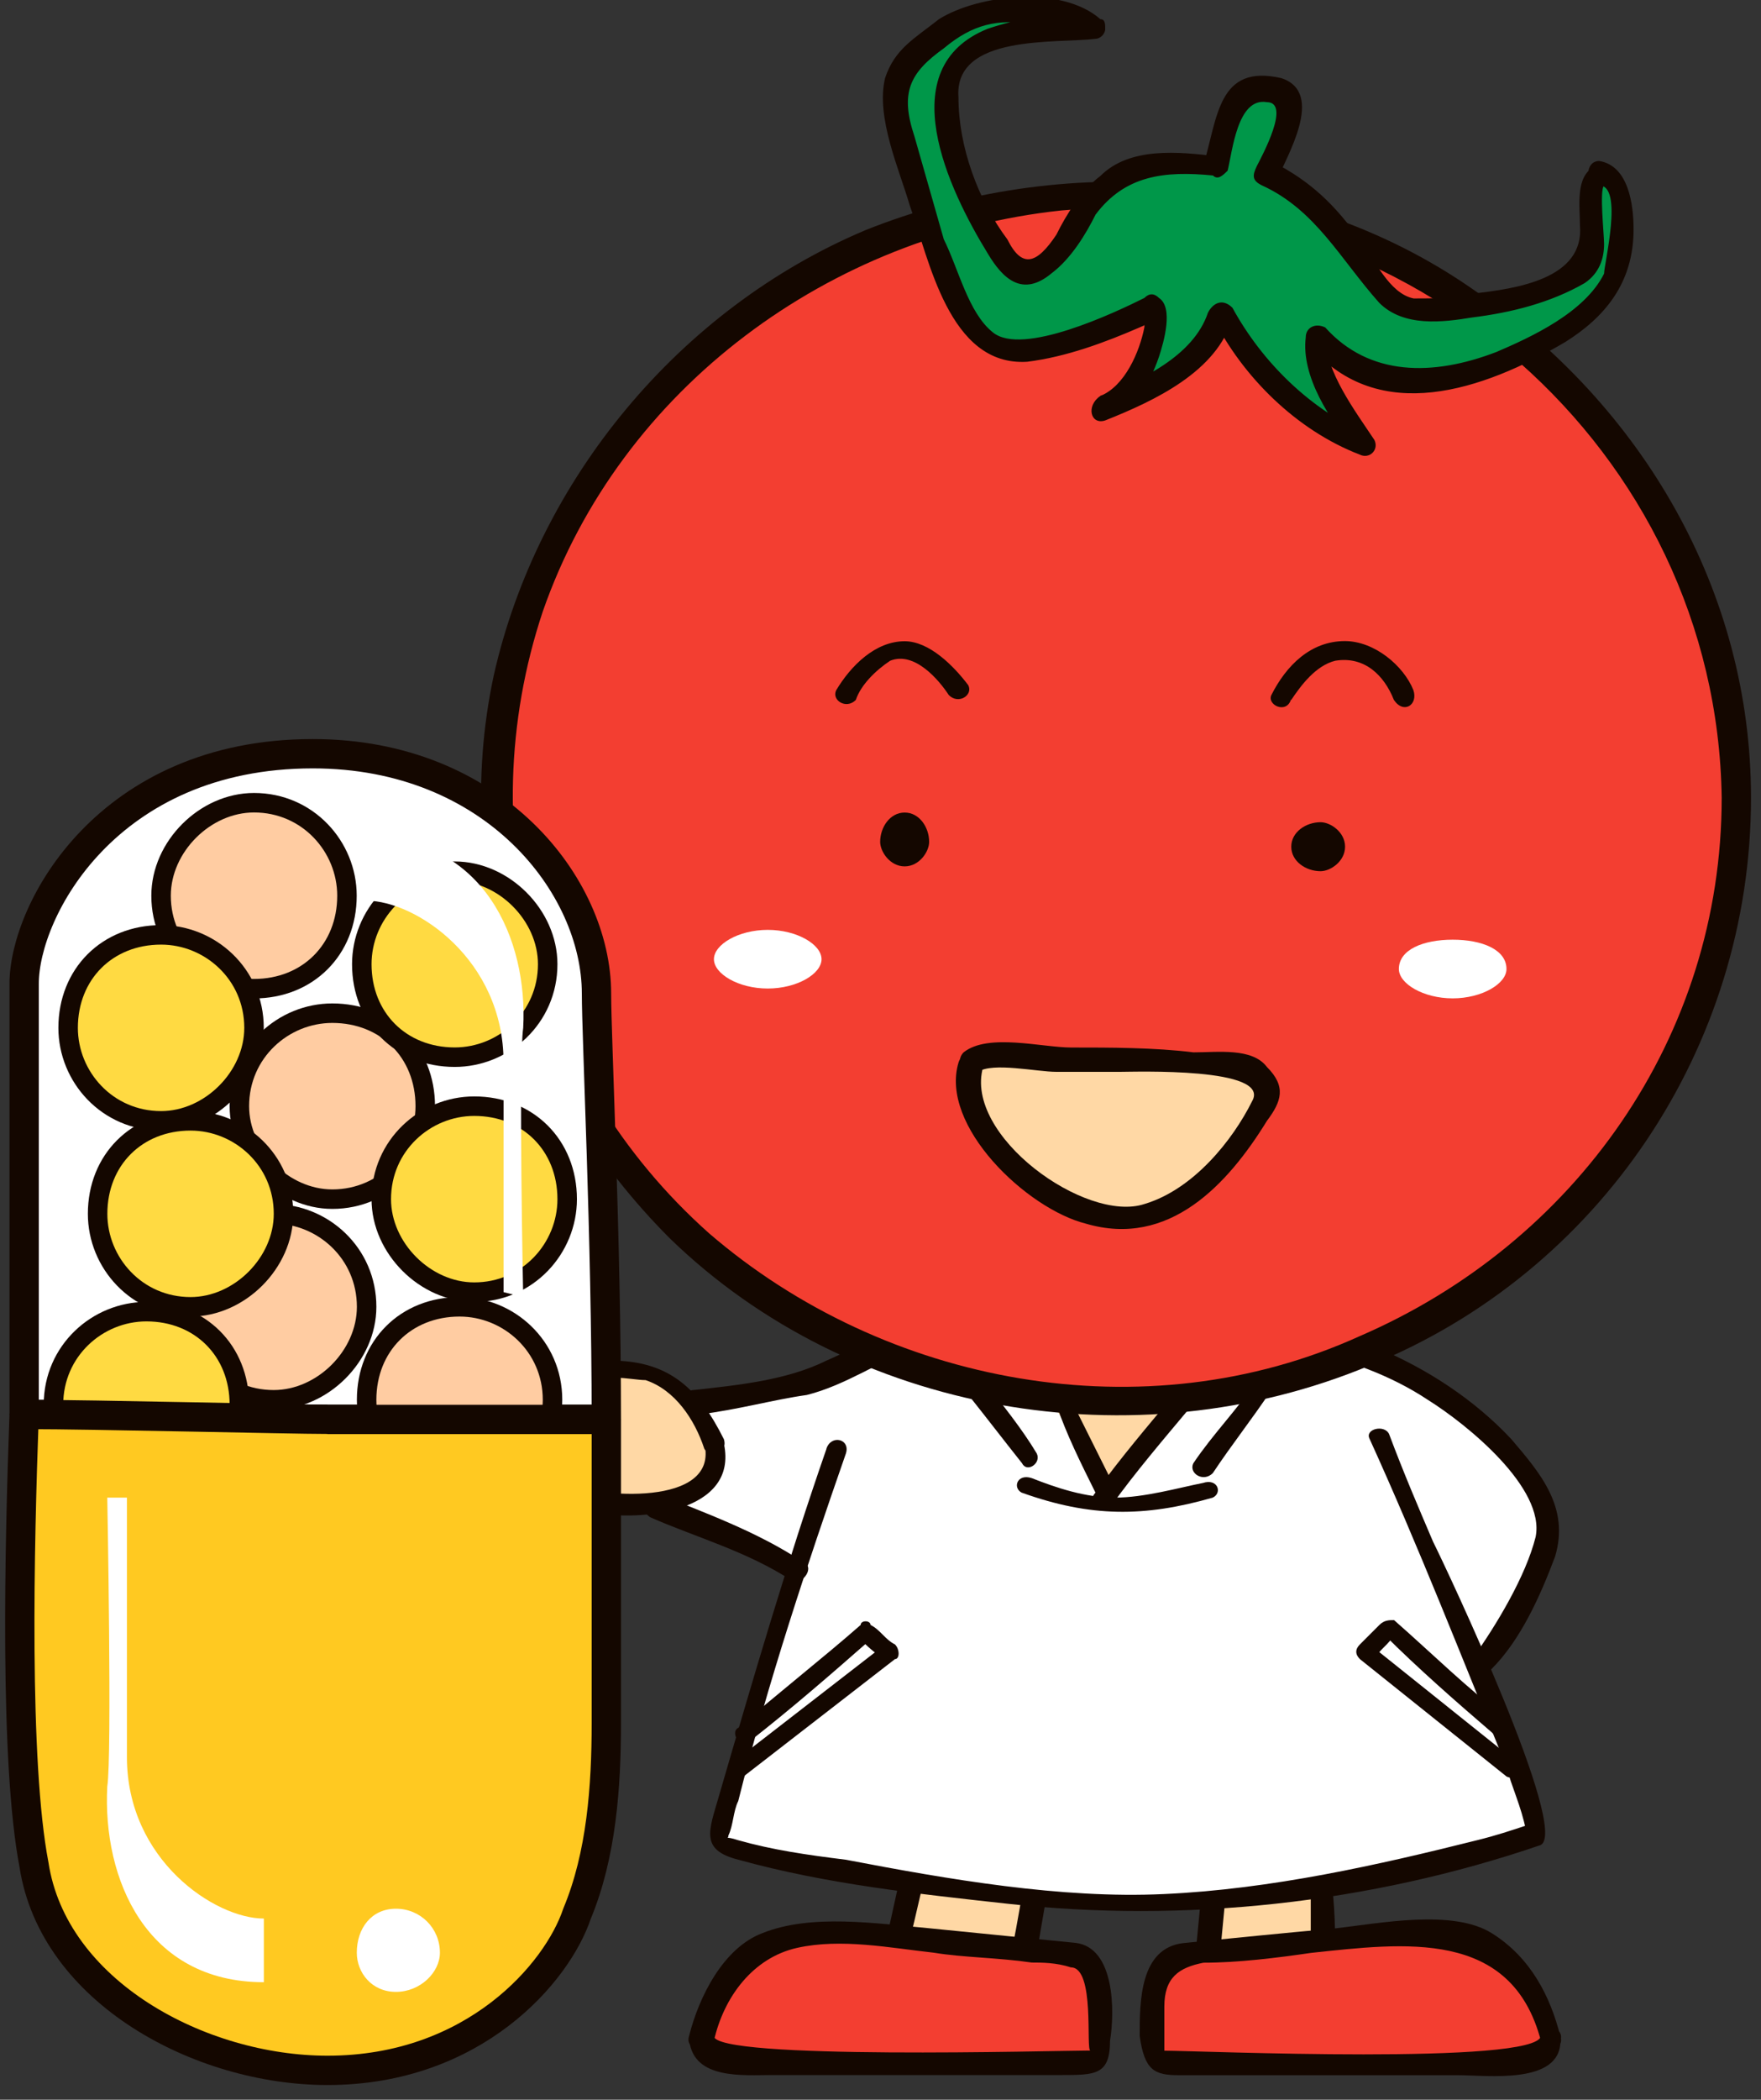 <?xml version="1.0" encoding="UTF-8"?>
<svg id="_レイヤー_2" data-name="レイヤー_2" xmlns="http://www.w3.org/2000/svg" xmlns:xlink="http://www.w3.org/1999/xlink" viewBox="0 0 105.72 126">
  <rect x="0" y="0" width="105.72" height="126" fill="#333333" stroke="none"/>
  <defs>
    <style>
      .cls-1 {
        fill: #009749;
      }

      .cls-2 {
        stroke-width: 1.17px;
      }

      .cls-2, .cls-3 {
        stroke: #140700;
        stroke-miterlimit: 1;
      }

      .cls-2, .cls-3, .cls-4, .cls-5, .cls-6 {
        fill: none;
      }

      .cls-3 {
        stroke-width: 1.76px;
      }

      .cls-7 {
        fill: #ffc921;
      }

      .cls-8 {
        fill: #fff;
      }

      .cls-9 {
        fill: #ffda42;
      }

      .cls-10 {
        fill: #140700;
      }

      .cls-11 {
        clip-path: url(#clippath-1);
      }

      .cls-5 {
        clip-rule: evenodd;
      }

      .cls-6 {
        stroke: #fff;
        stroke-linecap: round;
        stroke-linejoin: round;
        stroke-width: .29px;
      }

      .cls-12 {
        fill: #ffcca2;
      }

      .cls-13 {
        fill: #f33e31;
      }

      .cls-14 {
        clip-path: url(#clippath);
      }

      .cls-15 {
        fill: #ffd8a5;
      }
    </style>
    <clipPath id="clippath">
      <polygon class="cls-5" points="0 0 105.72 0 105.72 126 0 126 0 0 0 0"/>
    </clipPath>
    <clipPath id="clippath-1">
      <polygon class="cls-4" points="0 126 105.72 126 105.72 0 0 0 0 126 0 126"/>
    </clipPath>
  </defs>
  <g id="_レイヤー_1-2" data-name="レイヤー_1">
    <g class="cls-14">
      <g class="cls-11">
        <path class="cls-15" d="M55.2,111.31l-1.47,5.87s3.52.29,4.11.59c.59,0,3.82-.88,3.82-.88l.88-4.99-7.34-.59Z"/>
        <path class="cls-10" d="M54.31,111.02c-.29,2.06-.88,4.11-1.17,5.87-.29.59,0,.88.59.88,1.17.29,2.64.29,3.82.59,1.47,0,2.94-.29,4.11-.59.29-.29.59-.29.59-.59.29-1.76.59-3.52.88-4.99,0-.59-.29-.88-.59-.88-2.64-.29-4.99-.59-7.34-.59-.88-.29-1.17,1.17-.29,1.47,2.64,0,4.99.29,7.34.59,0-.29-.29-.59-.59-.88-.29,1.76-.59,3.52-.88,4.99q.29-.29.59-.59c-1.17.29-2.35.88-3.52.59-1.47,0-2.64-.29-4.11-.59.29.59.29.88.59,1.17.59-2.06.88-3.82,1.47-5.87.29-.88-1.17-1.47-1.47-.59"/>
        <polygon class="cls-15" points="72.82 112.49 72.52 118.65 79.57 117.77 79.28 112.49 72.82 112.49 72.82 112.49"/>
        <polygon class="cls-6" points="72.82 112.49 72.52 118.65 79.57 117.77 79.28 112.49 72.82 112.49 72.82 112.49"/>
        <path class="cls-10" d="M72.23,112.49l-.59,6.17c0,.29.59.59.88.59,2.35-.29,4.7-.59,7.05-.88.29,0,.59-.29.59-.59,0-1.76,0-3.52-.29-5.29,0-.29,0-.88-.59-.88h-6.17c-1.17,0-1.17,1.47-.29,1.47h6.46c-.29-.29-.59-.29-.59-.59v5.29l.59-.59c-2.35.29-4.7.59-7.05.88.29,0,.59.29.88.59l.59-6.17c0-.88-1.47-.88-1.47,0"/>
        <path class="cls-8" d="M93.08,91.63c0-2.64-4.99-7.05-7.93-8.81-2.64-1.47-9.4-2.94-11.75-3.23-2.64,0-15.57.29-17.33.59-1.76,0-6.17,2.35-6.75,2.64-1.76.59-7.34,1.47-7.34,1.47l-2.94,6.17s7.64,3.23,8.81,3.82h0c-2.06,6.76-4.99,15.86-4.7,16.45.29.59,15.86,3.52,24.67,3.52,9.1.29,23.79-3.82,24.38-4.11.29-.29-1.47-4.7-3.52-9.99,1.17-1.47,4.41-6.46,4.41-8.52"/>
        <path class="cls-10" d="M41.98,84.88c2.35-.29,4.41-.88,6.46-1.17,2.35-.59,4.41-2.06,6.75-2.94,1.76-.59,4.11-.29,5.87-.29,2.94,0,5.87-.29,9.1-.29,4.99,0,11.16.88,15.57,3.82,2.35,1.47,7.05,5.29,6.46,8.22-.59,2.35-2.35,5.29-3.82,7.34-.59.59.59,1.17,1.17.59,1.76-1.76,2.94-4.41,3.82-6.76.88-2.94-.88-4.99-2.64-7.05-4.41-4.7-11.16-7.34-17.62-7.64-5.58,0-11.16.29-16.74.59-2.35,0-4.7,1.47-6.75,2.35-2.35,1.17-5.29,1.47-7.93,1.76-.88,0-.59,1.47.29,1.47"/>
        <path class="cls-10" d="M39.04,91.05c2.64,1.17,5.87,2.06,8.52,3.82.59.29,1.47-.88.59-1.17-2.64-1.76-5.87-2.94-8.81-4.11-.88-.29-1.17.88-.29,1.47"/>
        <path class="cls-10" d="M49.62,86.93c-2.35,6.76-4.41,13.8-6.46,20.85-.59,2.06-1.17,3.23,1.17,3.82,5.29,1.47,10.87,2.06,16.15,2.64,10.57,1.17,21.73,0,32.01-3.52,1.76-.88-5.58-16.45-6.46-18.21-.88-2.06-1.76-4.11-2.64-6.46-.29-.59-1.47-.29-1.17.29,2.94,6.46,5.58,13.22,8.22,19.68.29,1.17.88,2.35,1.17,3.82,0,.29.88-.59,0-.29-.88.29-1.76.59-2.94.88-5.87,1.47-12.34,2.94-18.8,3.23-6.17.29-12.92-.88-19.09-2.06-2.35-.29-4.41-.59-6.46-1.17-.88-.29-.59,0-.59-.29.29-.59.29-1.47.59-2.06,1.76-7.05,4.11-14.1,6.46-20.85.29-.88-.88-1.17-1.17-.29"/>
        <path class="cls-15" d="M66.94,89.58l4.41-5.58h-4.7c-1.17,0-3.82-.29-3.82-.29,0,0,3.23,4.99,4.11,5.87"/>
        <path class="cls-10" d="M63.42,84.29c.59,1.76,1.47,3.52,2.35,5.29.29.88,1.47.29,1.17-.29-.88-1.76-1.76-3.52-2.64-5.29-.29-.88-1.47-.29-.88.29"/>
        <path class="cls-10" d="M70.47,83.7c-1.47,1.76-3.23,3.82-4.7,5.87-.59.59.29,1.47.88.88,1.47-2.06,3.23-4.11,4.7-5.87.59-.59-.29-1.47-.88-.88"/>
        <path class="cls-10" d="M61.36,89.58c4.11,1.47,7.34,1.47,11.45.29.59-.29.29-1.17-.59-.88-1.47.29-3.52.88-5.29.88s-3.52-.59-4.99-1.17c-.88-.29-1.17.59-.59.88"/>
        <path class="cls-10" d="M58.13,83.7c1.17,1.47,2.06,2.64,3.23,4.11.29.59,1.17,0,.88-.59-.88-1.47-2.06-2.94-3.23-4.41-.59-.59-1.17.29-.88.88"/>
        <path class="cls-10" d="M75.46,82.82c-1.17,1.76-2.64,3.23-3.82,4.99-.29.59.59,1.17,1.17.59,1.17-1.76,2.35-3.23,3.52-4.99.59-.59-.29-1.17-.88-.59"/>
        <path class="cls-10" d="M44.92,104.56c2.64-2.06,4.99-4.11,7.34-6.17h-.59c.29.29.88.88,1.47,1.17v-.88l-9.1,7.05c-.59.59,0,1.47.59.88l9.1-7.05c.29,0,.29-.59,0-.88-.59-.29-.88-.88-1.47-1.17,0-.29-.59-.29-.59,0-2.35,2.06-4.99,4.11-7.34,6.17-.59.29.29,1.47.59.88"/>
        <path class="cls-10" d="M90.44,103.09c-2.35-1.76-4.41-3.82-6.75-5.87-.29,0-.59,0-.88.29s-.88.88-1.17,1.17-.29.59,0,.88c2.94,2.35,5.87,4.7,8.81,7.05.59.29,1.17-.59.59-.88-2.94-2.35-5.87-4.7-8.81-7.05,0,.29.29.59.29.88.29-.59.88-.88,1.17-1.47h-.59c2.06,2.06,4.41,4.11,6.46,5.87.59.59,1.47-.29.88-.88"/>
        <path class="cls-13" d="M42.27,122.18c0-.88,1.76-4.99,4.41-5.87,2.64-.88,8.22,0,9.99.29,1.76,0,7.34.59,7.93.59.59.29,1.47,1.47,1.47,2.64s0,3.82-.59,3.82h-14.39c-1.47.29-5.58,0-6.75,0s-2.35-.29-2.06-1.47"/>
        <path class="cls-10" d="M42.86,122.47c.59-2.64,2.35-4.99,4.99-5.58s5.58,0,8.22.29c1.76.29,3.82.29,5.87.59.59,0,1.47,0,2.35.29,1.47,0,.88,4.99,1.17,4.99-2.06,0-22.61.59-22.61-.88,0-.88-1.47-.59-1.47.29.29,2.35,3.23,2.06,4.99,2.06h17.33c2.06,0,2.94,0,2.94-2.06.29-1.76.29-5.58-2.06-5.87-2.94-.29-5.87-.59-8.81-.88-3.23-.29-7.05-.88-9.99.29-2.35.88-3.82,3.82-4.41,6.17-.29.88,1.17,1.17,1.47.29"/>
        <path class="cls-13" d="M93.08,122.18c-.29-.88-1.76-4.99-4.41-5.87-2.64-.88-8.22,0-9.99.29-1.76,0-7.34.59-7.93.59-.88.29-1.47,1.47-1.47,2.64s-.29,3.82.29,3.82h14.39c1.76.29,5.87,0,7.05,0s2.35-.29,2.06-1.47"/>
        <path class="cls-10" d="M93.67,122.18c-.59-2.35-1.76-4.7-4.11-6.17-2.35-1.47-6.75-.59-9.4-.29-3.23.29-6.17.59-9.1.88-2.64.29-2.64,3.52-2.64,5.58.29,2.06.88,2.35,2.35,2.35h16.74c1.76,0,6.17.59,6.17-2.06.29-.88-1.17-1.17-1.17-.29-.29,1.76-20.56.88-22.61.88v-2.64c0-1.76.88-2.35,2.35-2.64,2.06,0,4.41-.29,6.46-.59,5.58-.59,12.04-1.47,13.8,5.29,0,.88,1.47.59,1.17-.29"/>
        <path class="cls-15" d="M42.86,86.64s-1.47-3.52-3.23-4.11-3.82-.59-4.41-.29c-.59.29-.29,1.17-.88,1.47-.29,0-3.52.88-3.52,2.64.29,1.76,2.64,3.52,4.7,3.82,2.35.29,4.7,0,6.46-.88,1.47-.59,1.17-1.76.88-2.64"/>
        <path class="cls-10" d="M43.45,86.35c-1.47-2.94-3.23-4.7-6.75-4.7-.88-.29-2.06,0-2.35.88-.29,1.17-2.64,1.47-3.52,2.35-2.64,2.35,2.94,5.58,4.7,5.87,2.94.59,8.81,0,7.93-4.11,0-.88-1.17-.59-1.17,0,.88,3.82-6.46,3.23-8.52,2.35-.59-.29-1.17-.88-1.76-1.47-1.17-1.47,0-2.35,1.17-2.64.29-.29.88-.59,1.47-.59.59-.29.59-.59.88-.88.29-1.17,2.35-.59,3.23-.59,1.76.59,2.94,2.35,3.52,4.11.29.59,1.47.29,1.17-.59"/>
        <path class="cls-13" d="M104.24,47.87c0,19.97-16.74,36.12-37.01,36.12s-37.3-16.15-37.3-36.12S46.68,11.75,67.24,11.75s37.01,16.15,37.01,36.12"/>
        <path class="cls-10" d="M103.36,47.87c0,14.39-8.81,26.73-21.73,32.31-12.92,5.87-28.49,2.94-39.06-6.17-10.57-9.4-14.39-24.08-9.99-37.3,4.7-13.51,17.33-22.61,31.13-24.08,20.85-1.76,39.35,14.39,39.65,35.24,0,1.17,1.76,1.17,1.76,0,0-12.34-6.46-23.5-16.74-30.54-10.57-7.34-24.67-8.22-36.42-3.52-11.16,4.7-19.68,14.98-22.32,26.73-2.64,12.34,1.76,24.96,10.57,33.77,10.87,10.57,27.9,13.51,42,7.64,13.8-5.58,22.91-19.09,22.91-34.07,0-1.17-1.76-1.17-1.76,0"/>
        <path class="cls-1" d="M96.02,10.57c-1.17.29.59,4.7-1.17,5.87-2.06,1.47-9.4,3.23-11.16,1.76s-3.82-5.29-5.29-6.46c-.88-.29-1.47-.88-2.35-1.17,0-.59.29-1.17.88-2.06.88-2.06.59-2.94-.59-3.23-1.17,0-2.06,0-2.06.88-.29.59-.88,2.35-1.47,3.82-1.47-.29-4.11-.29-5.58.59-1.76.88-4.11,6.76-5.87,5.87-1.76-.59-5.58-9.99-4.41-11.75,1.76-2.64,6.17-3.23,8.22-2.94,2.35,0-5.29-2.35-7.93-.29-2.64,2.06-4.41,2.06-2.94,7.05,1.17,4.7,3.82,12.34,5.87,12.63s8.22-1.76,8.81-2.64c.88-.59.29,5.29-2.64,6.17,0,0,6.17-2.35,7.05-5.87,0,0,3.23,5.87,8.52,7.93,0,0-3.23-4.7-2.94-6.46,0,0,3.23,3.52,7.34,2.64,4.11-.59,8.52-2.94,10.28-5.58,1.76-2.35.59-7.05-.59-6.76"/>
        <path class="cls-10" d="M95.73,9.99c-1.17.59-.88,2.35-.88,3.52.29,3.23-3.82,3.82-6.46,4.11-1.17.29-2.35.29-3.52.29-1.47-.29-2.35-2.35-3.23-3.52-1.47-2.06-2.94-3.52-5.29-4.7,0,.29.29.88.29,1.17.59-1.47,2.94-5.29.29-6.17-3.82-.88-3.82,2.35-4.7,5.29.29-.29.59-.59.88-.59-2.35-.29-5.29-.59-7.05,1.17-1.17.88-2.06,2.35-2.64,3.52-1.17,1.76-2.06,2.06-2.94.29-1.76-2.35-2.94-5.58-2.94-8.52-.29-3.82,5.87-3.23,8.22-3.52.29,0,.59-.29.59-.59h0c0-.29,0-.59-.29-.59-2.35-2.06-7.34-1.47-9.69,0-1.47,1.17-2.64,1.76-3.23,3.52-.59,2.35.88,5.58,1.47,7.64,1.17,3.23,2.35,9.69,7.05,9.4,2.35-.29,4.7-1.17,6.75-2.06,1.47-.59.29-.88.29,0-.29,1.47-1.17,3.52-2.64,4.11-.88.59-.59,1.76.29,1.47,2.94-1.17,6.75-2.94,7.64-6.17h-1.17c1.76,3.52,4.99,6.75,8.81,8.22.59.29,1.17-.29.88-.88-1.17-1.76-2.94-4.11-2.94-6.17-.29.29-.59.29-.88.59,4.11,4.7,10.28,2.64,15.27-.29,2.35-1.47,4.11-3.52,4.11-6.76,0-1.47-.29-3.82-2.06-4.11-.88,0-.88,1.47,0,1.47,1.47,0,.29,4.7.29,5.29-1.17,2.35-4.41,3.82-6.46,4.7-3.82,1.47-7.64,1.47-10.28-1.47-.59-.29-1.17,0-1.17.59-.29,2.35,1.47,4.99,2.94,6.75.29-.29.59-.59.88-.88-3.52-1.47-6.46-4.41-8.22-7.64-.59-.59-1.17-.29-1.47.29-.88,2.64-4.11,4.11-6.46,4.99,0,.59.29.88.29,1.47,1.76-.88,2.64-2.06,3.23-3.82.29-.88.88-2.94,0-3.52-.29-.29-.59-.29-.88,0-1.76.88-7.34,3.52-9.1,2.06-1.47-1.17-2.06-3.82-2.94-5.58-.59-2.06-1.17-4.11-1.76-6.17-.88-2.64-.29-3.82,1.76-5.29,1.76-1.47,3.23-1.76,5.29-1.47.88,0,1.47.29,2.35.29.29,0,.29.29.59.29.59-.88.59-1.17-.29-1.17-1.76,0-3.52.29-5.29.88-5.87,2.35-2.35,9.69,0,13.51.88,1.47,2.06,2.64,3.82,1.17,1.17-.88,2.06-2.35,2.64-3.52,1.76-2.35,4.11-2.64,7.05-2.35.29.29.59,0,.88-.29.29-1.17.59-4.41,2.35-4.11,1.47,0-.29,3.23-.59,3.82-.29.59-.29.88.29,1.17,3.23,1.47,4.7,4.41,7.05,7.05,1.47,1.47,3.82,1.17,5.58.88,2.35-.29,4.7-.88,6.75-2.06.88-.59,1.17-1.47,1.17-2.35,0-.59-.29-3.23,0-3.52.88-.59,0-1.76-.59-1.17"/>
        <path class="cls-10" d="M51.38,42c.29-.88,1.17-1.76,2.06-2.35,1.47-.59,2.94,1.17,3.52,2.06.59.59,1.47,0,1.17-.59-.88-1.17-2.35-2.64-3.82-2.64-1.76,0-3.23,1.47-4.11,2.94-.29.59.59,1.17,1.17.59"/>
        <path class="cls-10" d="M77.52,42c.59-.88,1.47-2.06,2.64-2.35,1.76-.29,2.94.88,3.52,2.35.59.88,1.47.29,1.17-.59-.59-1.47-2.35-2.94-4.11-2.94-2.06,0-3.52,1.47-4.41,3.23-.29.59.88,1.17,1.17.29"/>
        <path class="cls-10" d="M55.78,50.52c0,.59-.59,1.47-1.47,1.47s-1.47-.88-1.47-1.47c0-.88.59-1.76,1.47-1.76s1.47.88,1.47,1.76"/>
        <path class="cls-10" d="M80.75,50.81c0,.88-.88,1.47-1.47,1.47-.88,0-1.76-.59-1.76-1.47s.88-1.47,1.76-1.47c.59,0,1.47.59,1.47,1.47"/>
        <path class="cls-8" d="M49.32,57.56c0,.88-1.47,1.76-3.23,1.76s-3.23-.88-3.23-1.76,1.47-1.76,3.23-1.76,3.23.88,3.23,1.76"/>
        <path class="cls-8" d="M90.44,58.15c0,.88-1.47,1.76-3.23,1.76s-3.23-.88-3.23-1.76c0-1.17,1.47-1.76,3.23-1.76s3.23.59,3.23,1.76"/>
        <path class="cls-15" d="M58.13,63.73c.29-.59,3.82-.29,5.87-.29s9.1.29,10.28.29,2.06,1.47,1.76,2.06c-.29.88-4.11,7.34-8.22,7.34s-7.34-3.52-8.22-4.99c-.88-1.17-2.06-2.94-1.47-4.41"/>
        <path class="cls-10" d="M58.72,64.32c.88-.59,3.52,0,4.7,0h3.82c.88,0,9.1-.29,7.93,1.76-1.17,2.35-3.52,5.29-6.46,6.17-3.52,1.17-10.87-4.11-9.69-8.22,0-.88-1.17-1.17-1.47-.29-1.17,3.82,4.11,8.81,7.64,9.69,4.99,1.47,8.52-2.35,10.87-6.17.88-1.17,1.17-2.06,0-3.23-.88-1.17-2.94-.88-4.41-.88-2.35-.29-4.99-.29-7.34-.29-1.76,0-4.99-.88-6.46.29-.59.59,0,1.76.88,1.17"/>
        <path class="cls-8" d="M36.4,85.17c0-10.87-.59-22.91-.59-25.55,0-6.46-6.17-14.39-17.03-14.39-12.34,0-17.33,9.4-17.33,13.8v25.85c4.41,0,15.86.29,18.21.29h16.74"/>
        <path class="cls-3" d="M36.4,85.17c0-10.87-.59-22.91-.59-25.55,0-6.46-6.17-14.39-17.03-14.39-12.34,0-17.33,9.4-17.33,13.8v25.85c4.41,0,15.86.29,18.21.29h16.74Z"/>
        <path class="cls-12" d="M25.53,66.38c0,2.94-2.35,5.58-5.58,5.58-2.94,0-5.58-2.64-5.58-5.58,0-3.23,2.64-5.58,5.58-5.58,3.23,0,5.58,2.35,5.58,5.58"/>
        <path class="cls-2" d="M25.53,66.38c0,2.94-2.35,5.58-5.58,5.58-2.94,0-5.58-2.64-5.58-5.58,0-3.23,2.64-5.58,5.58-5.58,3.23,0,5.58,2.35,5.58,5.58h0Z"/>
        <path class="cls-12" d="M22.01,78.42c0,2.94-2.64,5.58-5.58,5.58-3.23,0-5.58-2.64-5.58-5.58,0-3.23,2.35-5.58,5.58-5.58,2.94,0,5.58,2.35,5.58,5.58"/>
        <path class="cls-2" d="M22.01,78.42c0,2.94-2.64,5.58-5.58,5.58-3.23,0-5.58-2.64-5.58-5.58,0-3.23,2.35-5.58,5.58-5.58,2.94,0,5.58,2.35,5.58,5.58h0Z"/>
        <path class="cls-12" d="M33.17,84c0,2.94-2.64,5.58-5.58,5.58-3.23,0-5.58-2.64-5.58-5.58,0-3.23,2.35-5.58,5.58-5.58,2.94,0,5.58,2.35,5.58,5.58"/>
        <path class="cls-2" d="M33.17,84c0,2.94-2.64,5.58-5.58,5.58-3.23,0-5.58-2.64-5.58-5.58,0-3.23,2.35-5.58,5.58-5.58,2.94,0,5.58,2.35,5.58,5.58h0Z"/>
        <path class="cls-12" d="M20.83,53.75c0,3.23-2.35,5.58-5.58,5.58-2.94,0-5.58-2.35-5.58-5.58,0-2.94,2.64-5.58,5.58-5.58,3.23,0,5.58,2.64,5.58,5.58"/>
        <path class="cls-2" d="M20.83,53.75c0,3.23-2.35,5.58-5.58,5.58-2.94,0-5.58-2.35-5.58-5.58,0-2.94,2.64-5.58,5.58-5.58,3.23,0,5.58,2.64,5.58,5.58h0Z"/>
        <path class="cls-9" d="M15.25,61.68c0,2.94-2.64,5.58-5.58,5.58-3.23,0-5.58-2.64-5.58-5.58,0-3.23,2.35-5.58,5.58-5.58,2.94,0,5.58,2.35,5.58,5.58"/>
        <path class="cls-2" d="M15.25,61.68c0,2.94-2.64,5.58-5.58,5.58-3.23,0-5.58-2.64-5.58-5.58,0-3.23,2.35-5.58,5.58-5.58,2.94,0,5.58,2.35,5.58,5.58h0Z"/>
        <path class="cls-9" d="M32.88,57.86c0,3.23-2.64,5.58-5.58,5.58-3.23,0-5.58-2.35-5.58-5.58,0-2.94,2.35-5.58,5.58-5.58,2.94,0,5.58,2.64,5.58,5.58"/>
        <path class="cls-2" d="M32.88,57.86c0,3.23-2.64,5.58-5.58,5.58-3.23,0-5.58-2.35-5.58-5.58,0-2.94,2.35-5.58,5.58-5.58,2.94,0,5.58,2.64,5.58,5.58h0Z"/>
        <path class="cls-9" d="M34.05,71.96c0,2.94-2.35,5.58-5.58,5.58-2.94,0-5.58-2.64-5.58-5.58,0-3.23,2.64-5.58,5.58-5.58,3.23,0,5.58,2.35,5.58,5.58"/>
        <path class="cls-2" d="M34.05,71.96c0,2.94-2.35,5.58-5.58,5.58-2.94,0-5.58-2.64-5.58-5.58,0-3.23,2.64-5.58,5.58-5.58,3.23,0,5.58,2.35,5.58,5.58h0Z"/>
        <path class="cls-9" d="M14.37,84.29c0,2.94-2.35,5.58-5.58,5.58-2.94,0-5.58-2.64-5.58-5.58,0-3.23,2.64-5.58,5.58-5.58,3.23,0,5.58,2.35,5.58,5.58"/>
        <path class="cls-2" d="M14.37,84.29c0,2.94-2.35,5.58-5.58,5.58-2.94,0-5.58-2.64-5.58-5.58,0-3.23,2.64-5.58,5.58-5.58,3.23,0,5.58,2.35,5.58,5.58h0Z"/>
        <path class="cls-9" d="M17.02,72.84c0,2.94-2.64,5.58-5.58,5.58-3.23,0-5.58-2.64-5.58-5.58,0-3.23,2.35-5.58,5.58-5.58,2.94,0,5.58,2.35,5.58,5.58"/>
        <path class="cls-2" d="M17.02,72.84c0,2.94-2.64,5.58-5.58,5.58-3.23,0-5.58-2.64-5.58-5.58,0-3.23,2.35-5.58,5.58-5.58,2.94,0,5.58,2.35,5.58,5.58h0Z"/>
        <path class="cls-7" d="M19.66,85.17c-2.35,0-13.8-.29-18.21-.29-.29,7.93-.59,20.85.59,27.02,1.17,7.64,9.99,12.34,17.62,12.34,8.81,0,13.8-5.87,14.98-9.4,1.47-3.52,1.76-7.64,1.76-11.45v-18.21h-16.74"/>
        <path class="cls-3" d="M19.66,85.17c-2.35,0-13.8-.29-18.21-.29-.29,7.93-.59,20.85.59,27.02,1.17,7.64,9.99,12.34,17.62,12.34,8.81,0,13.8-5.87,14.98-9.4,1.47-3.52,1.76-7.64,1.76-11.45v-18.21h-16.74Z"/>
        <path class="cls-8" d="M6.44,89.87s.29,15.57,0,17.33c-.29,5.58,2.35,11.75,9.4,11.75v-3.82c-2.94,0-8.22-3.52-8.22-9.69v-15.57h-1.17Z"/>
        <path class="cls-8" d="M31.41,77.83s-.29-14.1,0-16.15c.29-5.29-2.35-11.45-9.4-11.45v3.82c2.94,0,8.22,3.52,8.22,9.69v13.8l1.17.29Z"/>
        <path class="cls-8" d="M26.41,117.18c0,1.17-1.17,2.35-2.64,2.35s-2.35-1.17-2.35-2.35c0-1.47.88-2.64,2.35-2.64s2.64,1.17,2.64,2.64"/>
      </g>
    </g>
  </g>
</svg>